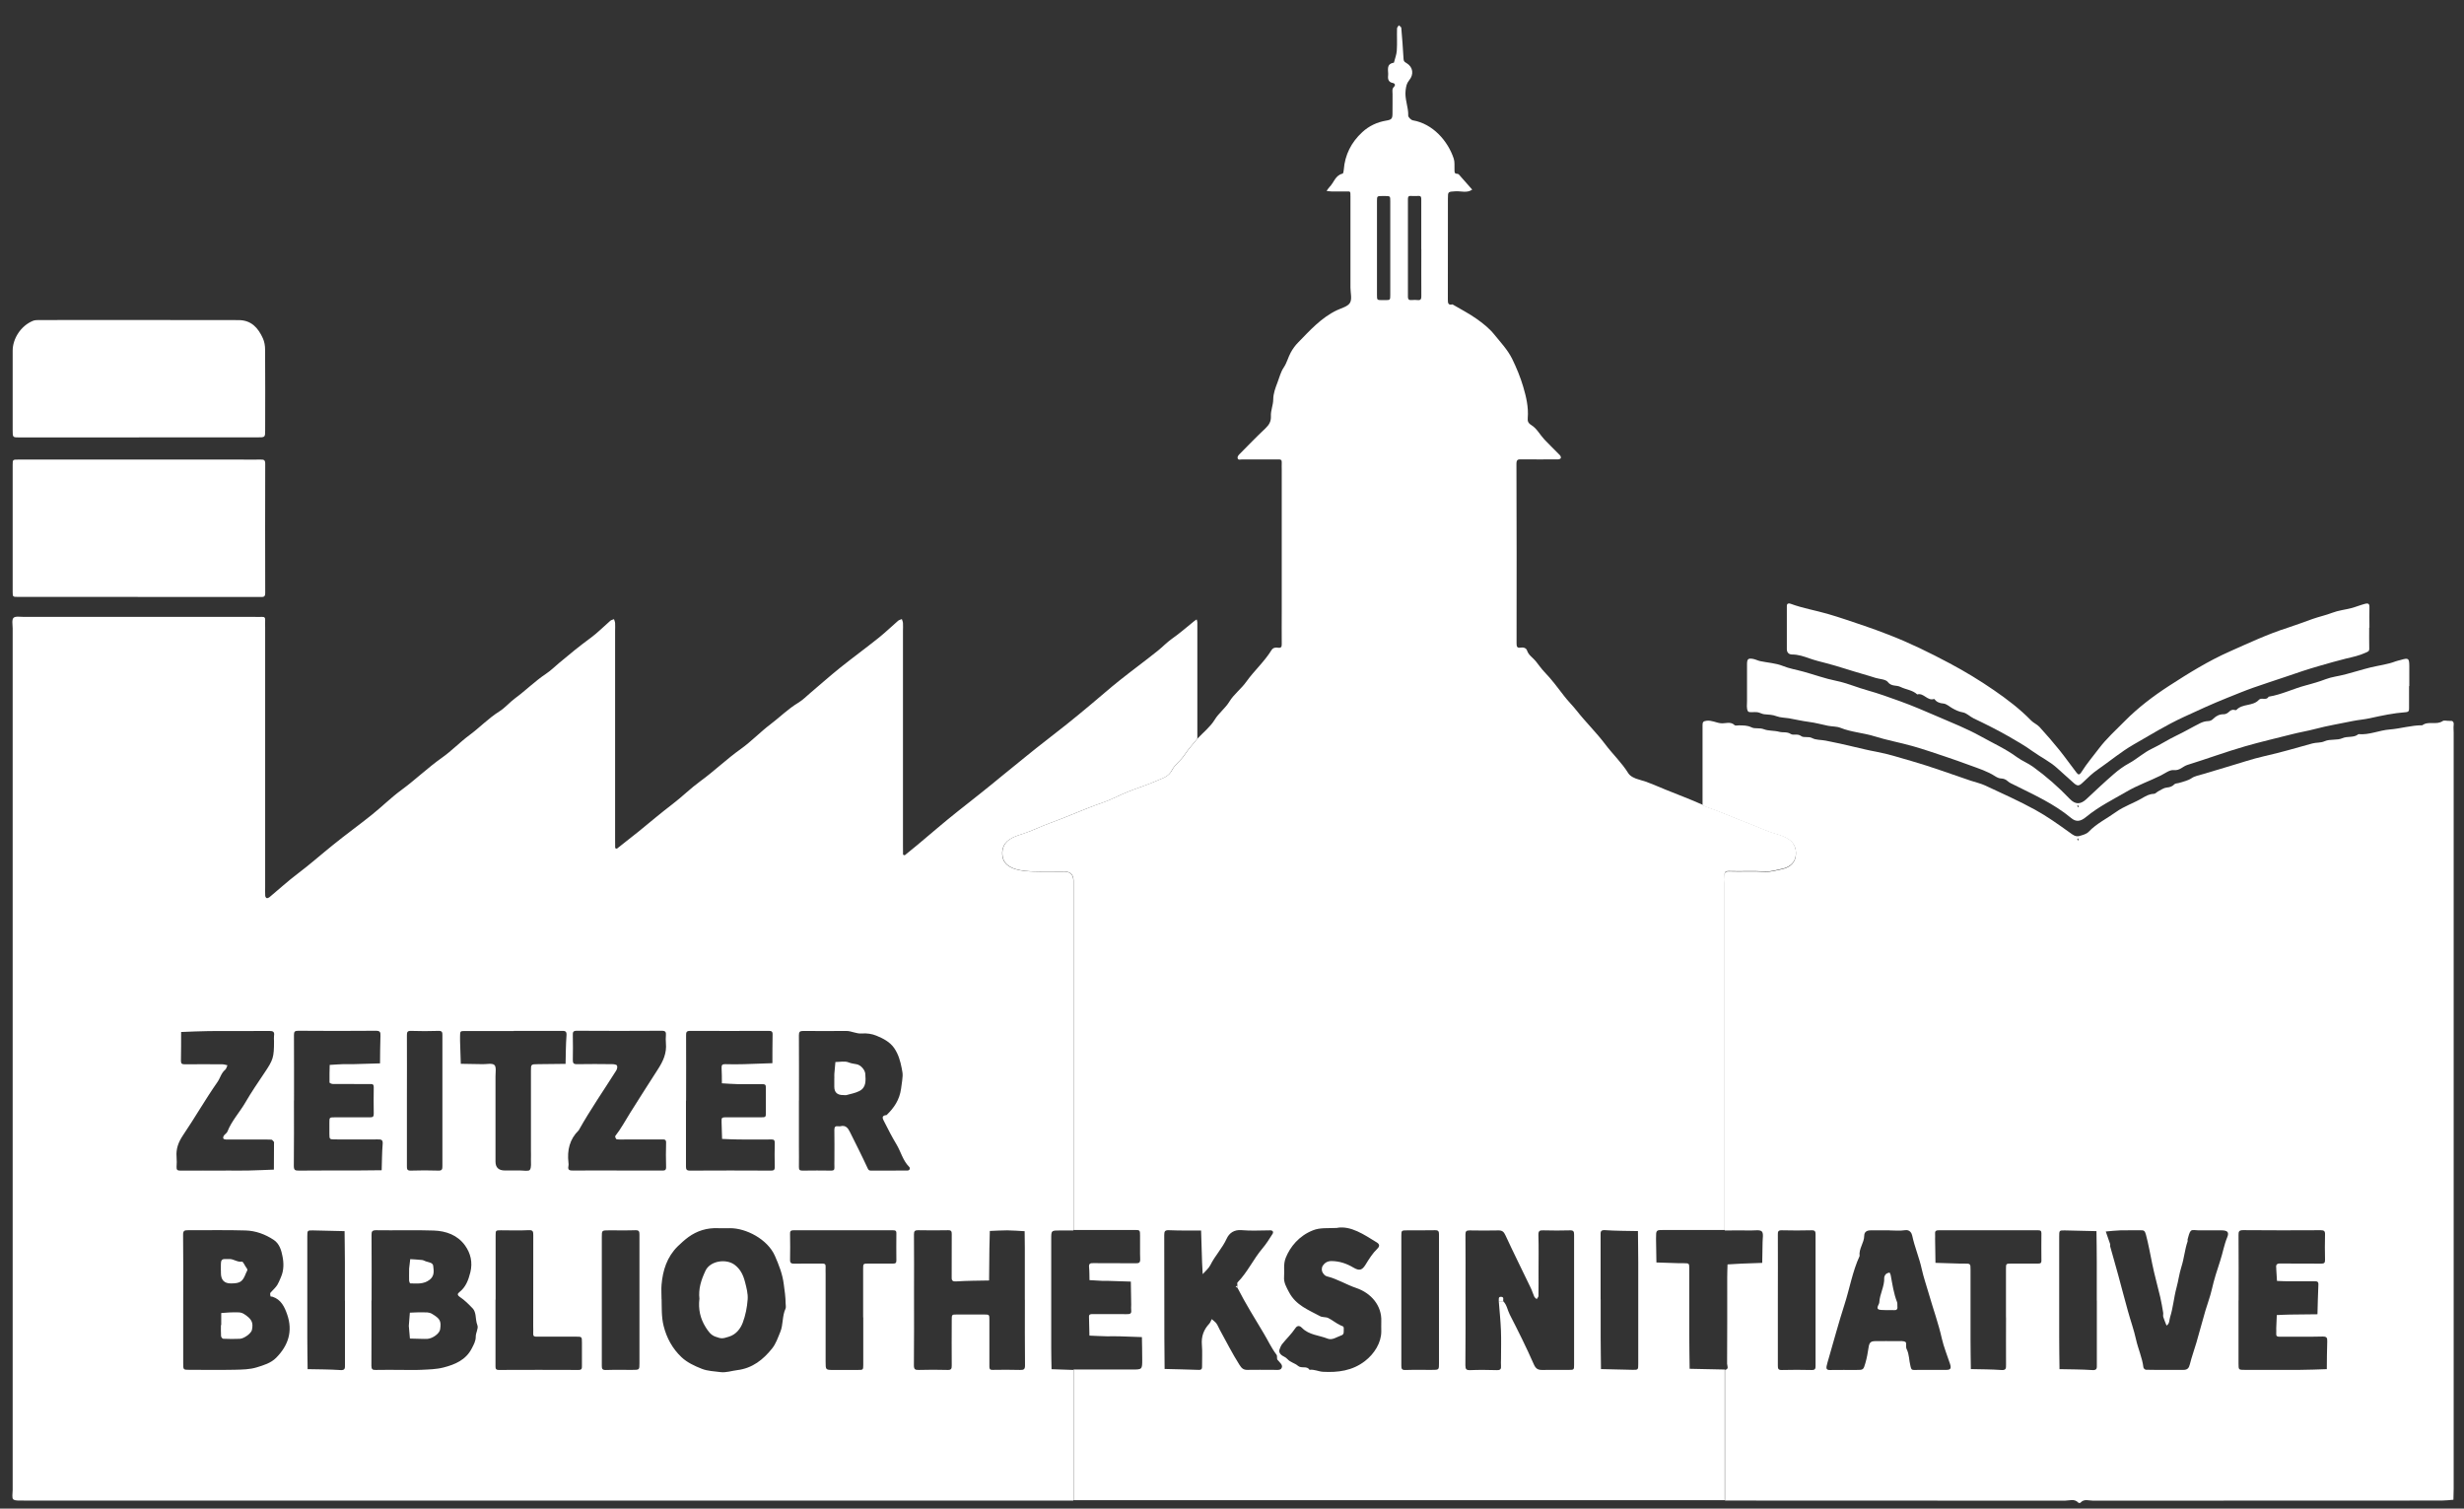 <?xml version="1.0" encoding="UTF-8"?>
<svg id="uuid-a510b04c-596e-4ab9-8472-17bd0dd29973" data-name="Ebene_1" xmlns="http://www.w3.org/2000/svg" viewBox="0 0 400.51 245.21">
  <rect x="0" y="0" width="400.51" height="245.21" fill="#333333" stroke="none"/>
  <path d="M174.5,243.9H4.04c-.06,0-.12,0-.18,0-.58-.04-1.29.1-1.7-.19-.26-.19-.1-1-.1-1.53,0-14.64,0-29.28,0-43.92,0-32.04,0-64.08,0-96.12,0-.59-.17-1.39.13-1.71.3-.31,1.11-.16,1.69-.16,12.48,0,24.96,0,37.44,0,.42,0,.84.02,1.26,0,.38-.02.54.11.52.5-.02.42,0,.84,0,1.26v42.12c0,.48-.02.96.01,1.44,0,.14.13.36.23.39.13.03.34-.05.46-.15,1.52-1.26,2.98-2.61,4.56-3.8,1.99-1.5,3.85-3.15,5.79-4.71,2.05-1.66,4.2-3.21,6.26-4.86,1.64-1.31,3.13-2.8,4.82-4.04,2.28-1.67,4.31-3.64,6.62-5.27,1.56-1.1,2.9-2.51,4.44-3.65,1.67-1.23,3.1-2.75,4.87-3.86.93-.58,1.66-1.47,2.55-2.13,1.72-1.26,3.23-2.78,5.01-3.97.77-.51,1.44-1.17,2.15-1.77,1.67-1.41,3.37-2.79,5.14-4.09,1.13-.83,2.12-1.85,3.18-2.77.16-.14.4-.18.61-.27.06.21.17.42.18.64.03.42,0,.84,0,1.26v33.84c0,.48,0,.96.01,1.44,0,.05.25.15.3.11,1.18-.92,2.36-1.85,3.53-2.79,1.84-1.5,3.64-3.03,5.53-4.47,1.52-1.16,2.89-2.53,4.44-3.66,2.29-1.66,4.31-3.63,6.62-5.27,1.7-1.21,3.16-2.76,4.83-4.02,1.51-1.14,2.85-2.49,4.49-3.48.74-.44,1.36-1.08,2.02-1.64,1.6-1.35,3.17-2.75,4.8-4.06,2.06-1.65,4.2-3.21,6.26-4.86,1.1-.88,2.11-1.86,3.17-2.78.16-.14.4-.18.61-.27.06.21.17.42.18.64.03.42,0,.84,0,1.26v34.92c0,.48,0,.96.01,1.44,0,.05.25.15.3.11.68-.54,1.35-1.09,2.02-1.65,2.19-1.82,4.33-3.7,6.56-5.46,2.45-1.93,4.9-3.86,7.3-5.85,1.25-1.03,2.52-2.03,3.77-3.06,2.18-1.79,4.44-3.48,6.64-5.24,1.36-1.08,2.7-2.2,4.03-3.31,1.52-1.26,3-2.58,4.55-3.81,2.07-1.65,4.2-3.21,6.26-4.86.77-.62,1.44-1.34,2.26-1.92,1.28-.89,2.45-1.93,3.66-2.9.12-.1.25-.17.38-.26.04.16.11.33.11.49,0,6.3,0,12.59,0,18.89-.72.9-1.51,1.75-2.14,2.71-.59.9-1.55,1.52-1.99,2.41-.54,1.09-1.51,1.3-2.38,1.69-1.56.7-3.22,1.2-4.81,1.84-1.39.56-2.71,1.29-4.12,1.77-2.89.98-5.65,2.28-8.52,3.31-1.51.54-2.94,1.28-4.48,1.77-.74.23-1.5.48-2.13.91-1.02.68-1.32,1.8-1.07,2.94.22,1.04,1.17,1.59,2.09,1.87.92.28,1.92.35,2.9.38,1.68.06,3.36.01,5.03.02q1.47,0,1.47,1.51c0,18.94,0,37.87,0,56.81-.72,0-1.44,0-2.16,0-1.44,0-1.44,0-1.44,1.36,0,5.93,0,11.87,0,17.8,0,1.13.03,2.26.05,3.39,1.18.04,2.36.08,3.54.12v21.24ZM29.78,211.33c0,3.41,0,6.83,0,10.24,0,1.07,0,1.08,1,1.08,2.46,0,4.91.04,7.37-.01,1.21-.03,2.48-.04,3.61-.4,1.09-.34,2.26-.67,3.13-1.55,1.98-2,2.73-4.33,1.79-7.03-.42-1.21-.98-2.44-2.39-2.89-.11-.03-.32-.02-.32-.06-.03-.2-.11-.5,0-.6,1.27-1.29,1.17-1.33,1.69-2.51.51-1.15.47-2.36.25-3.44-.18-.92-.48-2.01-1.42-2.63-1.39-.92-2.94-1.48-4.57-1.53-3.11-.1-6.23-.02-9.34-.04-.59,0-.83.06-.82.76.05,3.53.02,7.07.02,10.6ZM60.38,211.38c0,3.54.01,7.08-.01,10.62,0,.57.19.69.72.67,1.26-.03,2.52-.01,3.78-.01s2.4.05,3.6-.01c1.21-.06,2.46-.08,3.62-.38,1.87-.48,3.65-1.22,4.61-3.13.31-.61.64-1.17.63-1.91,0-.61.46-1.31.27-1.81-.22-.57-.22-1.11-.31-1.67-.06-.37-.19-.8-.44-1.06-.65-.68-1.32-1.36-2.1-1.88-.47-.32-.39-.54-.1-.77,1.06-.83,1.48-1.96,1.8-3.23.4-1.63.05-3.1-.86-4.37-1.21-1.69-3.09-2.36-5.08-2.43-3.12-.11-6.24,0-9.35-.05-.68,0-.78.19-.77.81.03,3.54.01,7.08.01,10.62ZM107.54,211.12c.04,1.38-.05,2.89.33,4.4.5,1.99,1.46,3.71,2.9,5.07.9.86,2.14,1.44,3.32,1.9.93.37,2,.39,3.01.53.93.12,1.82-.21,2.73-.32,2.47-.3,4.23-1.71,5.68-3.53.61-.76.94-1.75,1.32-2.67.5-1.2.29-2.58.85-3.78.11-.25.02-.59.02-.89-.01-1.04-.16-2.06-.3-3.09-.21-1.66-.78-3.11-1.45-4.63-1.2-2.71-4.71-4.5-7.29-4.48-.66,0-1.32.02-1.98,0-1.77-.07-3.37.42-4.79,1.45-.61.45-1.17.96-1.72,1.49-1.75,1.72-2.44,3.9-2.64,6.27-.06.71,0,1.44,0,2.29ZM129.86,178.88v7.55c0,1.08.02,2.16,0,3.24-.01.47.13.61.6.6,1.56-.03,3.12-.02,4.67,0,.39,0,.52-.14.5-.52-.02-.42,0-.84,0-1.26,0-1.62.02-3.24-.01-4.85,0-.5.18-.63.62-.58.12.01.25.03.36,0,.84-.23,1.24.29,1.55.93.96,1.94,1.95,3.87,2.85,5.83.15.33.23.45.57.45,1.98-.01,3.96,0,5.93-.01.34,0,.52-.36.28-.6-1.03-1.03-1.34-2.45-2.06-3.65-.72-1.19-1.35-2.43-1.98-3.67-.22-.43-.6-1.02.37-1.1,1.22-1.17,2.1-2.48,2.35-4.25.32-2.26.33-2.23.11-3.36-.23-1.18-.54-2.28-1.22-3.27-.71-1.03-1.81-1.57-2.89-2.02-.71-.3-1.58-.42-2.35-.36-.92.08-1.68-.41-2.55-.41-2.34.02-4.68.02-7.01,0-.56,0-.69.17-.69.7.02,3.54.01,7.07.01,10.61ZM166.58,211.27c0-2.82,0-5.64,0-8.46,0-.9-.02-1.79-.03-2.69-.94-.05-1.88-.13-2.82-.14-.95,0-1.89.06-2.84.1-.02.95-.06,1.9-.07,2.85-.02,1.73-.04,3.47-.05,5.2-1.78.04-3.57.03-5.35.15-.79.05-.73-.32-.73-.85.01-2.28,0-4.56.01-6.84,0-.43-.07-.64-.58-.63-1.62.03-3.24.03-4.86,0-.54-.01-.71.13-.7.69.03,3.12.01,6.24.01,9.36,0,3.96.02,7.92-.02,11.88,0,.66.17.8.8.78,1.56-.05,3.12-.04,4.68,0,.58.02.68-.2.67-.72-.02-2.46-.01-4.92,0-7.38,0-.9.01-.91.81-.91,1.5,0,3,0,4.5,0,.8,0,.81.02.81.91,0,2.52,0,5.04,0,7.56,0,.37.09.54.49.53,1.5-.02,3-.04,4.5.01.63.02.81-.12.8-.78-.04-3.54-.02-7.08-.02-10.62ZM47.78,178.87c0,3.54.02,7.08-.02,10.62,0,.66.17.79.8.78,3.12-.04,6.24-.01,9.36-.02,1.37,0,2.75-.03,4.12-.04.05-1.42.04-2.85.16-4.26.06-.75-.27-.75-.83-.75-2.28.02-4.56.01-6.84,0-.98,0-.98-.01-.99-.91,0-.6,0-1.2,0-1.8,0-.87.01-.88.84-.88,1.92,0,3.84-.01,5.76,0,.46,0,.62-.11.61-.59-.03-1.44-.02-2.88,0-4.32,0-.39-.14-.52-.52-.5-.42.02-.84,0-1.26,0-1.62,0-3.24,0-4.86-.01-.19,0-.54-.15-.55-.24-.02-.95.01-1.9.03-2.86.7-.04,1.4-.1,2.11-.12.54-.02,1.08,0,1.62,0,1.48-.04,2.96-.08,4.45-.13.02-1.49.01-2.99.07-4.48.02-.6-.06-.82-.76-.82-4.2.04-8.4.03-12.6,0-.54,0-.71.13-.7.69.02,3.54.01,7.08.01,10.62ZM111.5,178.92c0,3.54,0,7.08,0,10.62,0,.5.05.74.66.73,4.38-.03,8.76-.02,13.14,0,.43,0,.64-.07.63-.58-.04-1.32-.02-2.64,0-3.96,0-.38-.11-.52-.5-.52-1.8.01-3.6.02-5.4,0-.89,0-1.77-.06-2.66-.09-.03-.89-.06-1.78-.08-2.66,0-.12,0-.24,0-.36-.04-.4.16-.49.53-.49,1.92.01,3.84.01,5.76,0,.9,0,.91-.01.91-.81,0-1.26,0-2.52,0-3.78,0-.8-.02-.8-.91-.81-1.26,0-2.52.02-3.78,0-.82-.01-1.64-.09-2.46-.13-.01-.83,0-1.67-.05-2.5-.02-.46.11-.63.59-.61,1.02.03,2.04.03,3.06,0,1.54-.04,3.08-.1,4.61-.16,0-1.56,0-3.11.03-4.67.01-.51-.2-.58-.63-.58-4.26.01-8.52.02-12.78,0-.6,0-.66.24-.65.74.02,3.54,0,7.08,0,10.62ZM100.24,190.26c2.46,0,4.92,0,7.37,0,.39,0,.67,0,.66-.55-.04-1.32-.04-2.64,0-3.96.02-.56-.27-.55-.66-.54-1.98,0-3.96,0-5.94,0-.48,0-.96.03-1.44-.03-.1-.01-.29-.44-.23-.52.95-1.2,1.66-2.56,2.47-3.84,1.48-2.32,2.93-4.66,4.43-6.96.91-1.39,1.49-2.68,1.34-4.32-.04-.42-.03-.84,0-1.26.04-.5-.05-.74-.65-.74-4.62.03-9.23.03-13.85,0-.63,0-.64.28-.63.75.02,1.32.03,2.64,0,3.96-.01.52.09.73.67.72,1.92-.04,3.84-.02,5.76,0,.26,0,.67.06.75.23.1.2.01.59-.13.81-2.04,3.23-4.22,6.37-6.09,9.71-1.49,1.45-1.9,3.25-1.67,5.25.02.18.04.37,0,.54-.16.74.25.75.81.75,2.34-.02,4.68-.01,7.01-.01ZM36.67,190.26c1.2,0,2.4.02,3.6,0,1.42-.03,2.83-.1,4.25-.15,0-1.44.02-2.87.02-4.31,0-.06.03-.14,0-.18-.13-.14-.27-.37-.42-.38-.6-.04-1.2-.02-1.8-.02-1.86,0-3.72,0-5.57,0-.16,0-.39-.06-.45-.17-.06-.11,0-.34.09-.47.17-.24.48-.4.58-.66.69-1.75,1.98-3.12,2.91-4.72.96-1.65,2.04-3.24,3.11-4.83,1.41-2.09,1.55-2.5,1.55-5.11,0-.3-.04-.61,0-.9.11-.66-.15-.79-.78-.79-3.24.04-6.47,0-9.71.02-1.54.01-3.07.1-4.61.15,0,1.56,0,3.11-.03,4.66-.01.49.17.59.62.59,2.04-.02,4.08-.01,6.11,0,.28,0,.55.1.83.16-.12.25-.18.57-.37.73-.65.53-.81,1.36-1.26,2-1.97,2.82-3.67,5.8-5.59,8.64-.76,1.13-1.16,2.21-1.05,3.53.04.54.04,1.08,0,1.62-.03.48.15.6.61.6,2.46-.02,4.91,0,7.37,0ZM140.3,214.11c0-2.64,0-5.27,0-7.91,0-.81.01-.82.9-.82,1.32,0,2.64-.01,3.95,0,.35,0,.55-.05.55-.47-.02-1.5-.01-3,0-4.49,0-.43-.23-.45-.56-.45-5.39,0-10.78.01-16.17,0-.54,0-.56.25-.55.65.01,1.38.04,2.76,0,4.13-.02.62.27.65.75.64,1.5-.02,3,0,4.49-.01.36,0,.56.07.54.48-.02.42,0,.84,0,1.26,0,4.73,0,9.47,0,14.2,0,1.35,0,1.35,1.27,1.35,1.32,0,2.64,0,3.95,0,.88,0,.89,0,.9-.82,0-2.58,0-5.15,0-7.73ZM83.52,167.58c-2.64,0-5.27,0-7.91,0-.82,0-.82.01-.83.89,0,.24,0,.48,0,.72.04,1.24.08,2.48.12,3.72,1.19.02,2.38.04,3.57.06.65.01,1.52-.2,1.89.13.34.31.18,1.21.18,1.86,0,4.61,0,9.23,0,13.84q0,1.45,1.53,1.45c.84,0,1.68,0,2.52,0,.53,0,1.35.16,1.53-.1.29-.41.16-1.12.18-1.7.02-.48,0-.96,0-1.44,0-4.31,0-8.63,0-12.94,0-1.09,0-1.09,1.16-1.1,1.49-.02,2.98-.04,4.47-.05.04-1.54.03-3.08.15-4.62.06-.77-.3-.74-.84-.74-2.58.02-5.15,0-7.73,0ZM80.54,211.24c0,3.6,0,7.19,0,10.79,0,.41.03.65.56.64,4.31-.02,8.63-.02,12.94,0,.55,0,.55-.26.55-.65-.01-1.26,0-2.52,0-3.78,0-.97-.01-.98-.92-.98-2.16,0-4.31,0-6.47,0-.36,0-.55-.08-.53-.48.02-.42,0-.84,0-1.26,0-4.91,0-9.83.01-14.74,0-.57-.02-.87-.75-.83-1.49.08-3,.02-4.49.02-.87,0-.88.01-.88.84,0,3.48,0,6.95,0,10.43ZM97.82,211.33c0,3.54,0,7.07,0,10.61,0,.49.04.76.65.74,1.44-.05,2.88-.01,4.31-.02,1.16,0,1.16,0,1.16-1.1,0-3.9,0-7.79,0-11.69,0-3.06,0-6.11,0-9.17,0-.49-.04-.76-.65-.74-1.44.05-2.88.01-4.31.02-1.16,0-1.16,0-1.16,1.1,0,3.42,0,6.83,0,10.25ZM56.06,211.41c0-2.1,0-4.2,0-6.29,0-1.67-.04-3.34-.05-5.01-1.72-.04-3.44-.09-5.16-.12-.89-.01-.9,0-.9,1,0,5.45,0,10.91,0,16.36,0,1.73.03,3.46.05,5.19,1.78.04,3.57.03,5.34.15.78.05.73-.32.73-.85-.01-3.48,0-6.95,0-10.43ZM66.14,178.73c0,3.6,0,7.19,0,10.79,0,.47,0,.77.63.75,1.5-.05,3-.05,4.49,0,.61.02.65-.25.65-.74-.01-5.63,0-11.27,0-16.9,0-1.44-.01-2.88,0-4.32,0-.47,0-.77-.63-.75-1.5.05-3,.05-4.49,0-.61-.02-.65.25-.65.74.02,3.48,0,6.95,0,10.43Z" style="fill: #fff;"/>
  <path d="M174.5,199.98c0-18.94,0-37.87,0-56.81q0-1.5-1.47-1.51c-1.68,0-3.36.04-5.03-.02-.97-.03-1.98-.1-2.9-.38-.92-.28-1.86-.83-2.09-1.87-.25-1.14.06-2.25,1.07-2.94.63-.42,1.4-.68,2.13-.91,1.54-.48,2.97-1.23,4.48-1.77,2.87-1.02,5.63-2.32,8.52-3.31,1.41-.48,2.73-1.21,4.12-1.77,1.59-.64,3.25-1.14,4.81-1.84.86-.39,1.83-.6,2.38-1.69.44-.89,1.41-1.51,1.99-2.41.63-.96,1.42-1.81,2.14-2.71.95-1.01,2.09-1.91,2.8-3.07.68-1.11,1.72-1.84,2.39-2.95.72-1.18,1.92-2.06,2.73-3.2,1.27-1.79,2.94-3.26,4.1-5.14.26-.42.66-.47,1.09-.4.5.07.59-.17.58-.61-.02-1.8,0-3.6,0-5.4v-22.86c0-.42-.02-.84,0-1.26.02-.41-.17-.49-.53-.48-1.98.01-3.96.01-5.94,0-.26,0-.66.18-.71-.27-.02-.18.15-.43.31-.58,1.39-1.41,2.77-2.83,4.21-4.19.6-.57.94-1.12.9-1.99-.05-.91.37-1.78.38-2.73,0-.92.35-1.87.69-2.75.32-.82.51-1.69,1.03-2.46.49-.72.7-1.63,1.12-2.4.33-.6.74-1.17,1.22-1.65,1.91-1.96,3.75-4.02,6.29-5.23.75-.36,1.76-.59,2.12-1.2.37-.62.08-1.63.08-2.47,0-4.92,0-9.84,0-14.76,0-1.03.02-.86-.86-.87-.72,0-1.44,0-2.16,0-.29,0-.57-.06-.86-.09.16-.21.29-.45.47-.63.72-.71.94-1.91,2.13-2.18.11-.02.17-.4.19-.61.18-2.45,1.23-4.49,3.01-6.13,1.09-1.01,2.41-1.63,3.9-1.88.84-.14,1-.3,1.01-1.1.02-1.08,0-2.16.01-3.24,0-.39-.13-.81.24-1.16.23-.22.21-.54-.22-.62-.67-.13-.81-.61-.74-1.19.09-.79-.43-1.88.94-2.1.16-.65.43-1.3.47-1.96.08-1.19,0-2.4.04-3.6,0-.18.19-.35.29-.52.14.14.39.26.4.41.15,1.69.27,3.38.37,5.07.02.39.17.48.52.69,1.02.62,1.19,1.81.39,2.77-.42.51-.49.99-.57,1.58-.2,1.43.47,2.76.42,4.17,0,.25.46.71.76.76,3.21.55,5.68,3.31,6.64,6.23.18.54.09,1.16.12,1.75.02.35-.09.73.5.71.17,0,.36.28.52.46.63.7,1.24,1.4,1.86,2.11-.84.6-1.8.22-2.69.27-1.25.08-1.26.02-1.26,1.2,0,5.46,0,10.92-.01,16.38,0,.57.03.98.75.8,1.3.77,2.66,1.46,3.89,2.33,1.05.74,2.09,1.56,2.89,2.55,1.03,1.28,2.19,2.49,2.93,3.99.71,1.45,1.32,2.94,1.78,4.48.49,1.65.89,3.34.75,5.1-.04.5.01.82.62,1.2.85.52,1.37,1.55,2.09,2.32.82.88,1.7,1.7,2.53,2.56.1.11.18.34.13.46-.04.11-.27.2-.42.2-1.98.01-3.96.02-5.94,0-.54,0-.85-.03-.85.73.04,9.72.03,19.44.02,29.15,0,.5.05.83.65.72.46-.08.92.06,1.05.46.26.79.95,1.17,1.42,1.75.47.58.89,1.21,1.41,1.75,1.17,1.21,2.17,2.56,3.19,3.89.63.83,1.39,1.56,2.04,2.39,1.48,1.88,3.21,3.56,4.65,5.47,1.21,1.61,2.69,2.99,3.76,4.72.31.5,1.08.85,1.7,1.01,1.51.4,2.93,1.07,4.36,1.65,2,.81,4.03,1.57,6,2.45.14.08.28.2.44.25,2.42.81,4.73,1.89,7.12,2.78,1.45.54,2.84,1.24,4.35,1.67.74.21,1.5.48,2.13.91,1.01.69,1.31,1.8,1.06,2.94-.23,1.04-1.18,1.65-2.1,1.84-.94.19-1.87.52-2.9.45-1.91-.12-3.83,0-5.75-.06-.72-.03-.81.24-.75.82.04.36,0,.72,0,1.08v56.44c-3.3,0-6.59,0-9.89,0-1.27,0-1.27,0-1.27,1.35,0,.06,0,.12,0,.18.02,1.25.04,2.5.06,3.75,1.24.04,2.48.08,3.72.12.24,0,.48,0,.72,0,.88.01.89.01.9.82,0,3.6,0,7.19,0,10.79,0,1.85.04,3.7.06,5.55,1.9.04,3.8.08,5.7.12v21.24h-105.84v-21.24c3.17,0,6.35,0,9.52,0,1.64,0,1.65,0,1.64-1.7,0-1.19-.03-2.38-.05-3.57-1.24-.04-2.48-.09-3.72-.13-.66-.02-1.32.01-1.98,0-.94-.02-1.89-.07-2.83-.11-.02-1.01-.04-2.02-.07-3.03-.02-.42.2-.47.55-.47,1.86.01,3.71,0,5.57.01.48,0,.82-.02.74-.64-.04-.29,0-.6,0-.9-.02-1.25-.04-2.5-.06-3.75-1.24-.04-2.48-.08-3.72-.12-.3,0-.6.01-.9,0-.7-.03-1.4-.08-2.1-.12-.02-.71,0-1.42-.07-2.13-.06-.63.28-.64.75-.63,2.28.02,4.55,0,6.83.02.5,0,.75-.06.73-.66-.05-1.26,0-2.51-.02-3.77,0-.97-.01-.98-.92-.98-3.29,0-6.59,0-9.88,0ZM201.14,209.34v-.36c0-.18-.08-.44.01-.53,1.62-1.65,2.57-3.78,4.05-5.53.62-.73,1.14-1.56,1.65-2.37.17-.27.07-.57-.36-.57-1.56,0-3.13.11-4.67-.03-1.22-.11-2.02.48-2.43,1.38-.71,1.55-1.9,2.78-2.65,4.29-.28.56-.82.99-1.25,1.48-.03-.65-.07-1.29-.1-1.94-.06-1.72-.1-3.44-.16-5.15-1.74,0-3.47.02-5.21-.05-.68-.03-.78.19-.78.8.02,5.58.01,11.15.02,16.73,0,1.67.02,3.35.04,5.02,1.84.05,3.68.08,5.52.15.52.02.58-.2.57-.63-.02-1.14.07-2.29-.03-3.42-.12-1.37.29-2.49,1.21-3.47.18-.2.26-.49.39-.73.25.23.55.42.75.69.23.31.36.69.55,1.03,1.05,1.91,2.03,3.85,3.2,5.7.37.59.66.84,1.31.83,1.32-.03,2.64,0,3.96-.01.52,0,1.3.11,1.51-.17.45-.58-.24-1-.59-1.46-.15-.19,0-.62-.16-.82-.82-1.08-1.38-2.31-2.07-3.46-1.46-2.45-2.98-4.87-4.27-7.41ZM243.62,211.5h.72c.6.59.69,1.44,1.06,2.16,1.37,2.67,2.71,5.35,3.91,8.09.34.77.71.93,1.42.92,1.44-.03,2.88,0,4.32-.01.8,0,.81-.02.81-.91,0-4.2,0-8.39,0-12.59,0-2.82-.01-5.64,0-8.45,0-.5-.06-.75-.66-.73-1.44.04-2.88.04-4.32,0-.59-.02-.84.06-.82.76.06,1.98.02,3.96.02,5.94,0,1.32.01,2.64-.01,3.96,0,.17-.19.35-.29.52-.14-.14-.33-.25-.4-.42-.21-.45-.34-.94-.56-1.39-1.37-2.85-2.78-5.68-4.11-8.55-.26-.57-.52-.82-1.14-.81-1.56.03-3.12.03-4.68,0-.55-.01-.7.15-.69.7.03,3,.01,6,.01,8.99,0,4.08.02,8.15-.02,12.23,0,.65.15.81.79.79,1.44-.06,2.88-.04,4.32,0,.57.02.73-.18.68-.71-.04-.36,0-.72,0-1.08,0-1.56.05-3.12-.01-4.68-.06-1.57-.23-3.14-.35-4.71ZM217.35,199.59c-1.63.07-2.78-.07-3.92.38-2.28.89-3.72,2.69-4.43,4.45-.44,1.08-.19,2.08-.28,3.11-.08.93.38,1.7.82,2.53,1.11,2.1,3.16,2.86,5.05,3.88.38.2.92.1,1.31.29.7.35,1.31.88,2.02,1.2.29.13.53.13.5.52-.03.4.12.93-.36,1.09-.74.25-1.51.85-2.27.54-1.38-.56-3-.57-4.15-1.74-.18-.19-.66-.61-1.1.06-.61.92-1.43,1.69-2.12,2.55-.2.25-.33.58-.44.89-.16.47.13.87.73,1.16.2.1.4.23.55.4.47.53,1.22.67,1.69,1.08.6.54,1.47-.06,1.9.67.77-.11,1.47.28,2.19.32,2.43.13,4.77-.16,6.82-1.74,1.53-1.18,2.66-2.98,2.66-4.82,0-.54-.02-1.08,0-1.62.11-2.59-1.66-4.62-4.07-5.44-1.63-.55-3.1-1.49-4.79-1.9-.3-.07-.61-.44-.74-.75-.11-.27-.08-.71.07-.95.33-.49.77-.79,1.47-.78,1.3.02,2.43.41,3.53,1.06.95.56,1.4.45,1.97-.47.57-.93,1.14-1.85,1.93-2.61.44-.43.31-.75-.09-1-2.13-1.31-4.22-2.75-6.46-2.38ZM227.78,211.33c0,3.54,0,7.07,0,10.61,0,.49.04.76.65.74,1.44-.05,2.88-.01,4.31-.02,1.16,0,1.16,0,1.16-1.1,0-3.9,0-7.79,0-11.69,0-3.06,0-6.11,0-9.17,0-.49-.04-.76-.65-.74-1.5.04-3,0-4.49.02-.97,0-.98.01-.98.92,0,3.48,0,6.95,0,10.43ZM260.18,211.23c0,2.1,0,4.2,0,6.29,0,1.67.04,3.34.05,5.01,1.72.04,3.44.09,5.16.12.89.01.9,0,.9-1,0-5.45,0-10.91,0-16.36,0-1.73-.04-3.46-.05-5.19-1.78-.04-3.57-.03-5.34-.15-.79-.05-.73.32-.73.85.01,3.48,0,6.95,0,10.43ZM225.98,40.41c0-2.58,0-5.15,0-7.73,0-.82-.01-.82-.9-.82-.12,0-.24,0-.36,0-.88,0-.9,0-.9.82,0,5.09,0,10.18,0,15.28,0,.82.01.82.9.82.12,0,.24,0,.36,0,.88,0,.9,0,.9-.82,0-2.52,0-5.03,0-7.55ZM231.02,40.5c0-2.7,0-5.39,0-8.09,0-.33-.02-.58-.45-.56-.42.02-.84.02-1.26,0-.43-.02-.46.21-.46.55,0,5.27.01,10.54,0,15.81,0,.53.23.59.64.56.3-.02.6-.04.9,0,.62.09.65-.26.64-.74-.02-2.52,0-5.03,0-7.55Z" style="fill: #fff;"/>
  <path d="M280.34,199.98v-56.44c0-.36.03-.72,0-1.08-.06-.58.03-.85.75-.82,1.91.07,3.84-.06,5.75.06,1.03.07,1.96-.26,2.9-.45.92-.19,1.87-.79,2.1-1.84.25-1.14-.05-2.25-1.06-2.94-.63-.43-1.39-.7-2.13-.91-1.5-.42-2.89-1.12-4.35-1.67-2.38-.89-4.7-1.97-7.12-2.78-.16-.05-.29-.17-.44-.25,0-4.32,0-8.64,0-12.95,0-.49.06-.69.64-.76.86-.11,1.57.34,2.37.41.73.06,1.54-.35,2.21.31.12.12.46.02.7.03.69.02,1.35-.02,2.03.32.58.29,1.3.03,2.02.31.73.29,1.68.19,2.52.42.59.16,1.23-.05,1.85.35.44.28,1.1-.1,1.67.33.47.35,1.18,0,1.83.35.58.31,1.43.26,2.16.4,1.55.29,3.08.65,4.62,1.01,1.2.28,2.41.58,3.63.8,1.94.36,3.81.97,5.68,1.5,3.25.93,6.43,2.12,9.65,3.2.79.27,1.62.44,2.37.79,2.72,1.27,5.46,2.49,8.09,3.93,1.97,1.08,3.82,2.41,5.65,3.72.51.37.95.73,1.57.55.53-.15,1.15-.31,1.5-.68,1.29-1.35,2.97-2.15,4.45-3.22,1.29-.93,2.88-1.44,4.27-2.26.61-.36,1.16-.67,1.89-.69.24,0,.47-.3.72-.42.45-.23.89-.56,1.36-.6.51-.05.88-.16,1.24-.53.16-.17.53-.14.8-.23.68-.23,1.39-.34,2.03-.78.53-.36,1.24-.46,1.88-.66,1.28-.39,2.56-.78,3.84-1.15,2.04-.59,4.03-1.29,6.11-1.76,2.62-.58,5.19-1.35,7.78-2.06.65-.18,1.32-.06,2.01-.37.86-.38,2-.1,2.86-.48.86-.38,1.86-.02,2.61-.66,1.76.16,3.37-.63,5.1-.76,1.76-.14,3.49-.69,5.28-.68.99-.76,2.29.02,3.32-.69.24-.17.71,0,1.06-.03.51-.05.78.08.72.67-.05.41,0,.84,0,1.26,0,40.96,0,81.92,0,122.89,0,.59-.03,1.19-.04,1.78-.64.05-1.28.13-1.92.13-18.89,0-37.78,0-56.68.02-.67,0-1.44-.34-2.02.33-.05.06-.29.06-.34,0-.65-.7-1.47-.33-2.2-.33-18.41-.02-36.82-.02-55.24-.02v-21.24c.7-.13.34-.67.34-1,.03-4.67.02-9.34.02-14.01,0-.71.03-1.42.05-2.13.76-.04,1.52-.09,2.28-.13,1.12-.05,2.24-.08,3.36-.12.02-1.13.05-2.26.06-3.39,0-.59.18-1.38-.12-1.71-.29-.31-1.1-.17-1.68-.17-1.44-.02-2.87,0-4.31,0ZM307.13,199.98c-1.02,0-2.04.01-3.06,0-.62,0-1.04.24-1.05.88-.01,1.16-.91,2.1-.75,3.29-1.17,2.54-1.62,5.31-2.48,7.96-.92,2.86-1.7,5.77-2.54,8.66-.12.43-.26.85-.35,1.29-.09.43.06.64.56.62,1.44-.03,2.88,0,4.31-.01,1.08,0,1.12,0,1.44-1.12.23-.81.39-1.65.51-2.49.11-.78.31-1.06,1.05-1.07,1.2-.02,2.4-.01,3.59,0,.47,0,1.01-.08,1.37.14.21.12,0,.81.18,1.14.45.89.38,1.87.63,2.79.11.39.1.62.6.61,1.74-.03,3.47,0,5.21-.01.72,0,.85-.24.61-.99-.45-1.37-1.01-2.72-1.33-4.12-.55-2.46-1.41-4.81-2.1-7.22-.38-1.34-.85-2.66-1.15-4.01-.4-1.86-1.16-3.61-1.56-5.48-.08-.39-.39-1.02-1.2-.88-.82.13-1.67.03-2.51.03ZM363.86,211.4c0,3.42,0,6.84,0,10.26,0,1,.01,1,1.08,1,2.94,0,5.88.01,8.82,0,1.48,0,2.96-.08,4.45-.12.02-1.49.01-2.99.07-4.48.02-.6-.06-.83-.76-.82-2.34.06-4.68.02-7.02.03-.38,0-.54-.11-.51-.5.02-.3,0-.6,0-.9.03-.71.06-1.41.09-2.12.71-.03,1.42-.07,2.13-.08,1.49-.02,2.99-.03,4.48-.05.05-1.6.07-3.2.15-4.8.03-.54-.23-.56-.64-.56-1.44.01-2.88.01-4.32,0-.59,0-1.18-.04-1.77-.06-.04-.64-.08-1.29-.12-1.93,0-.06,0-.12,0-.18-.08-.52.09-.73.66-.72,2.22.03,4.44,0,6.66.02.46,0,.62-.12.61-.6-.03-1.38-.04-2.76,0-4.14.02-.56-.17-.69-.7-.69-4.2.02-8.4.03-12.6-.01-.7,0-.77.23-.76.82.03,3.54.01,7.08.01,10.62ZM351.86,222.66c1.02,0,2.04-.01,3.05,0,.64,0,.89-.29,1.04-.91.29-1.19.72-2.34,1.06-3.51.5-1.71.95-3.44,1.45-5.15.34-1.17.79-2.32,1.06-3.51.36-1.58.85-3.12,1.36-4.65.42-1.27.63-2.59,1.15-3.84.34-.82.02-1.1-.93-1.11-1.26,0-2.52,0-3.77,0-.41,0-1-.14-1.2.07-.32.32-.38.9-.54,1.37-.04.11.03.25-.01.36-.46,1.33-.56,2.74-.99,4.08-.36,1.12-.5,2.3-.81,3.44-.43,1.57-.54,3.21-1.04,4.78-.16.49-.05,1.05-.58,1.38-.18-.46-.38-.92-.53-1.4-.07-.22.02-.48-.02-.71-.14-.84-.28-1.67-.47-2.5-.42-1.8-.93-3.58-1.3-5.39-.33-1.6-.61-3.2-1.03-4.78-.18-.68-.36-.72-.88-.71-1.08.02-2.16-.02-3.23.01-.81.02-1.62.12-2.42.19.24.68.48,1.36.71,2.04.04.11-.02.25,0,.36.43,1.56.89,3.11,1.31,4.67.53,1.94,1.03,3.89,1.57,5.82.43,1.56.98,3.08,1.33,4.66.34,1.53,1.01,2.97,1.2,4.54.02.15.26.38.41.38,1.02.03,2.04.02,3.05.02ZM326.06,214.12c0-2.64,0-5.27,0-7.91,0-.82.01-.82.89-.83,1.44,0,2.88,0,4.31,0,.34,0,.56-.03.56-.46-.01-1.5-.02-3,0-4.49,0-.42-.21-.46-.55-.46-5.39,0-10.78.01-16.17,0-.53,0-.59.23-.56.64.02.24,0,.48,0,.72.02,1.31.04,2.62.06,3.93,1.3.04,2.6.08,3.9.12.24,0,.48,0,.72,0,1.07,0,1.08,0,1.08,1,0,3.77,0,7.55,0,11.32,0,1.61.03,3.22.05,4.83,1.66.04,3.32.03,4.98.15.76.05.74-.29.74-.84-.02-2.58,0-5.15,0-7.73ZM288.98,211.14c0,3.6,0,7.19,0,10.79,0,.48.02.77.64.75,1.62-.04,3.24-.04,4.85,0,.62.02.64-.26.64-.74-.01-5.63,0-11.27,0-16.9,0-1.44-.01-2.88,0-4.32,0-.48-.02-.77-.64-.75-1.62.04-3.24.04-4.85,0-.62-.02-.65.26-.64.74.02,3.48,0,6.95,0,10.43ZM340.82,211.41c0-2.1,0-4.2,0-6.29,0-1.67-.03-3.34-.05-5.01-1.72-.04-3.44-.09-5.16-.12-.89-.01-.9,0-.9,1,0,5.45,0,10.91,0,16.36,0,1.73.03,3.46.05,5.19,1.78.04,3.57.03,5.34.15.78.05.73-.32.73-.85-.01-3.48,0-6.95,0-10.43ZM337.76,136.26s-.12.09-.11.12c.02.08.07.16.11.24.04-.04.12-.09.11-.12-.02-.08-.07-.16-.11-.24Z" style="fill: #fff;"/>
  <path d="M22.39,97.02c-6.48,0-12.95,0-19.43,0-.88,0-.9,0-.9-.82,0-6.9,0-13.79,0-20.69,0-.8.02-.81.91-.81,11.99,0,23.99,0,35.98,0,1.14,0,2.28.02,3.42,0,.5-.01.74.05.74.65-.02,7.02-.02,14.03,0,21.05,0,.63-.28.64-.75.63-6.66-.01-13.31,0-19.97,0Z" style="fill: #fff;"/>
  <path d="M22.58,71.1c-6.47,0-12.95,0-19.42,0-1.1,0-1.1,0-1.1-1.16,0-4.32.01-8.63,0-12.95,0-1.91,1.3-4.04,3.32-4.85.31-.12.68-.12,1.03-.12,10.79,0,21.58-.02,32.36.01,2.1,0,3.2,1.29,3.96,2.96.25.55.36,1.21.36,1.82.03,4.37.02,8.75.01,13.12,0,1.16,0,1.16-1.28,1.16-6.41,0-12.83,0-19.24,0Z" style="fill: #fff;"/>
  <path d="M391.58,111.5c0,1.2,0,2.4,0,3.6,0,.4-.02.62-.55.66-1.98.14-3.92.56-5.87.99-.86.19-1.82.26-2.71.44-2.04.43-4.09.75-6.11,1.29-1.24.33-2.54.54-3.79.86-2.55.65-5.11,1.24-7.64,1.97-3.16.91-6.23,2.05-9.36,3.02-.75.23-1.24.95-2.21.84-.67-.07-1.42.53-2.12.88-1.84.91-3.78,1.58-5.57,2.63-2.24,1.3-4.56,2.45-6.57,4.11-.91.75-1.62.85-2.44.16-2.75-2.29-5.98-3.74-9.14-5.32-.4-.2-.84-.37-1.16-.66-.33-.3-.65-.42-1.09-.44-.31-.01-.65-.17-.93-.35-1.28-.83-2.71-1.27-4.12-1.79-1.35-.5-2.71-.98-4.08-1.44-1.74-.58-3.48-1.18-5.24-1.68-2.05-.58-4.16-.95-6.18-1.59-1.82-.57-3.75-.66-5.54-1.38-.6-.24-1.33-.2-2.01-.33-1.05-.21-2.1-.51-3.16-.64-1.08-.14-2.14-.39-3.2-.58-.67-.11-1.4-.1-2-.33-.69-.27-1.34-.26-2.03-.33-.38-.04-.73-.28-1.11-.33-.52-.08-1.35.12-1.52-.14-.28-.43-.16-1.13-.16-1.72-.01-1.98,0-3.96,0-5.94,0-.86.19-1.02,1.04-.85.38.08.73.27,1.11.35,1.22.26,2.51.32,3.64.77,1.1.45,2.27.63,3.38.94,1.78.49,3.52,1.13,5.32,1.49,1.77.36,3.41,1.09,5.13,1.56,1.75.49,3.49,1.12,5.21,1.74,2.08.75,4.12,1.63,6.16,2.51,2.34,1.01,4.72,1.95,6.96,3.19,2,1.12,4.1,2.06,5.96,3.43.81.59,1.78.96,2.59,1.55,2.14,1.55,4.12,3.29,5.95,5.2.92.96,1.76.93,2.71.05,1.47-1.37,2.92-2.75,4.44-4.06.77-.67,1.61-1.29,2.5-1.77,1.29-.7,2.35-1.72,3.7-2.36,1.35-.64,2.61-1.48,3.98-2.13,1.31-.62,2.55-1.36,3.85-2.01.39-.2.85-.34,1.28-.35.4-.01.65-.15.92-.42.46-.46,1.01-.71,1.69-.7.25,0,.56-.15.75-.33.28-.26.53-.46.93-.37.11.02.3.06.35,0,.98-1.07,2.67-.56,3.65-1.64.41-.45,1.22.18,1.58-.51,2.11-.34,4.02-1.31,6.08-1.85,1.05-.28,2.14-.59,3.18-.99.98-.38,2.07-.49,3.11-.76,1.41-.36,2.79-.81,4.21-1.16,1.36-.33,2.76-.48,4.08-.99.26-.1.54-.14.81-.22,1.27-.38,1.39-.29,1.4,1.03,0,1.08,0,2.16,0,3.24ZM337.76,130.86s-.12.09-.11.12c.02.08.07.16.11.24.04-.04.12-.09.11-.12-.02-.08-.07-.16-.11-.24Z" style="fill: #fff;"/>
  <path d="M385.1,102c0,1.14-.02,2.28.01,3.42.01.46-.21.49-.57.66-1.02.48-2.13.71-3.19.96-1.47.36-2.92.79-4.37,1.2-1.81.52-3.61,1.12-5.39,1.74-1.79.61-3.59,1.18-5.37,1.81-1.41.5-2.79,1.08-4.18,1.63-2.42.97-4.79,2.05-7.15,3.15-2.8,1.3-5.4,2.9-8.06,4.43-2.09,1.2-3.9,2.74-5.86,4.09-.88.61-1.62,1.33-2.38,2.06-.73.7-.93.67-1.74-.08-.82-.75-1.66-1.48-2.47-2.22-1.21-1.1-2.66-1.78-3.95-2.71-1.26-.92-2.63-1.7-3.99-2.48-1.84-1.05-3.73-1.99-5.64-2.9-.6-.29-1.13-.86-1.74-.97-.65-.11-1.17-.37-1.71-.67-.49-.27-.96-.73-1.46-.77-.66-.05-1.12-.26-1.5-.75-1.09.4-1.69-1.04-2.75-.73-.78-.72-1.84-.78-2.73-1.22-.65-.33-1.46-.03-2.05-.79-.36-.47-1.32-.47-2.01-.68-.69-.21-1.38-.44-2.08-.63-1.98-.56-3.93-1.24-5.94-1.76-.9-.23-1.83-.46-2.73-.78-.9-.32-1.81-.63-2.8-.63-.52,0-.86-.31-.86-.88,0-2.34,0-4.68,0-7.01,0-.49.41-.44.63-.35,1.94.72,3.99,1.06,5.97,1.63,2.04.59,4.03,1.29,6.03,1.96,1.31.44,2.61.94,3.9,1.43,3.42,1.32,6.7,2.93,9.95,4.66,2.48,1.32,4.87,2.77,7.18,4.36,2.15,1.48,4.23,3.06,6.06,4.94.39.4.98.63,1.35,1.04,1.1,1.2,2.17,2.44,3.2,3.71.97,1.2,1.85,2.47,2.8,3.69.3.39.48.47.85-.12.82-1.31,1.84-2.49,2.77-3.73,1.26-1.67,2.8-3.05,4.25-4.52,2.16-2.18,4.61-4.04,7.17-5.7,3.18-2.06,6.42-4.07,9.9-5.61,3.09-1.37,6.15-2.81,9.38-3.84,1.37-.44,2.72-.96,4.08-1.44,1.05-.37,2.14-.6,3.18-1,.98-.38,2.07-.49,3.11-.76.75-.2,1.47-.5,2.23-.7.31-.08.72-.14.71.47-.03,1.14,0,2.28,0,3.42Z" style="fill: #fff;"/>
  <path d="M243.62,211.5c.03-.31-.15-.79.45-.71.44.06.22.45.27.71h-.72Z" style="fill: #fff;"/>
  <path d="M201.14,209.34l-.3-.24c.1-.04.2-.08.3-.12v.36Z" style="fill: #fff;"/>
  <path d="M35.96,215.37v-1.95c.7-.04,1.4-.13,2.1-.11.56.01,1.08-.09,1.67.31,1.12.75,1.49,1.27,1.22,2.55-.11.54-1.26,1.41-1.98,1.44-.89.04-1.79.03-2.69-.01-.13,0-.34-.27-.35-.43-.04-.59-.02-1.19-.02-1.79.02,0,.04,0,.05,0Z" style="fill: #fff;"/>
  <path d="M35.9,206.57c0-.18,0-.36,0-.54,0-1.45,0-1.42,1.42-1.39.7.01,1.25.54,2.01.43.2-.03.48.7.76,1.05.25.31.03.48-.08.75-.57,1.46-.9,1.72-2.46,1.74q-1.64.01-1.64-1.69c0-.12,0-.24,0-.36Z" style="fill: #fff;"/>
  <path d="M66.45,215.51c.06-.74.11-1.44.17-2.15.71-.02,1.42-.08,2.12-.05.5.02.97-.07,1.51.26,1.23.75,1.51,1.1,1.29,2.51-.1.66-1.18,1.47-2.06,1.54-.3.02-.6,0-.9,0-.65-.01-1.3-.03-1.95-.05-.06-.7-.12-1.4-.18-2.06Z" style="fill: #fff;"/>
  <path d="M66.5,206.56c0-.12-.01-.24,0-.36.06-.51.12-1.02.18-1.54.64.04,1.28.07,1.92.14.21.02.41.15.62.22.46.16,1.13.2,1.19.71.09.77.26,1.62-.56,2.27-.98.77-2.07.62-3.16.6-.07,0-.18-.28-.19-.43-.02-.54,0-1.08,0-1.62Z" style="fill: #fff;"/>
  <path d="M113.69,211.14c-.19-1.65.28-3.11.99-4.61.76-1.61,3.39-2,4.77-.92.77.6,1.3,1.4,1.64,2.73.24.93.51,1.92.44,2.86-.09,1.28-.35,2.6-.8,3.79-.38.99-1.08,1.91-2.23,2.27-1.1.35-1.23.35-2.22,0-.75-.27-1.15-.86-1.57-1.52-.9-1.43-1.22-2.95-1.03-4.6Z" style="fill: #fff;"/>
  <path d="M135.62,175.24c0-.24-.02-.48,0-.72.05-.63.11-1.27.17-1.9.72,0,1.51-.19,2.12.05.45.18.86.23,1.31.31.68.11,1.39.91,1.43,1.58.07,1.07.18,2.21-.99,2.79-.64.32-1.37.45-2.06.64-.17.05-.36,0-.54,0q-1.44.02-1.45-1.34c0-.48,0-.96,0-1.43Z" style="fill: #fff;"/>
  <path d="M306.76,212.94c-.12,0-.24.01-.36,0-.4-.04-.94.04-1.15-.19-.24-.26.21-.77.22-1.06.07-1.38.86-2.6.8-3.99,0-.2.12-.45.26-.59.14-.15.38-.22.59-.27.04,0,.17.26.2.41.28,1.48.48,2.98,1.04,4.4.08.21.02.47.05.7.06.47-.13.64-.59.6-.35-.03-.72,0-1.07,0Z" style="fill: #fff;"/>
</svg>
